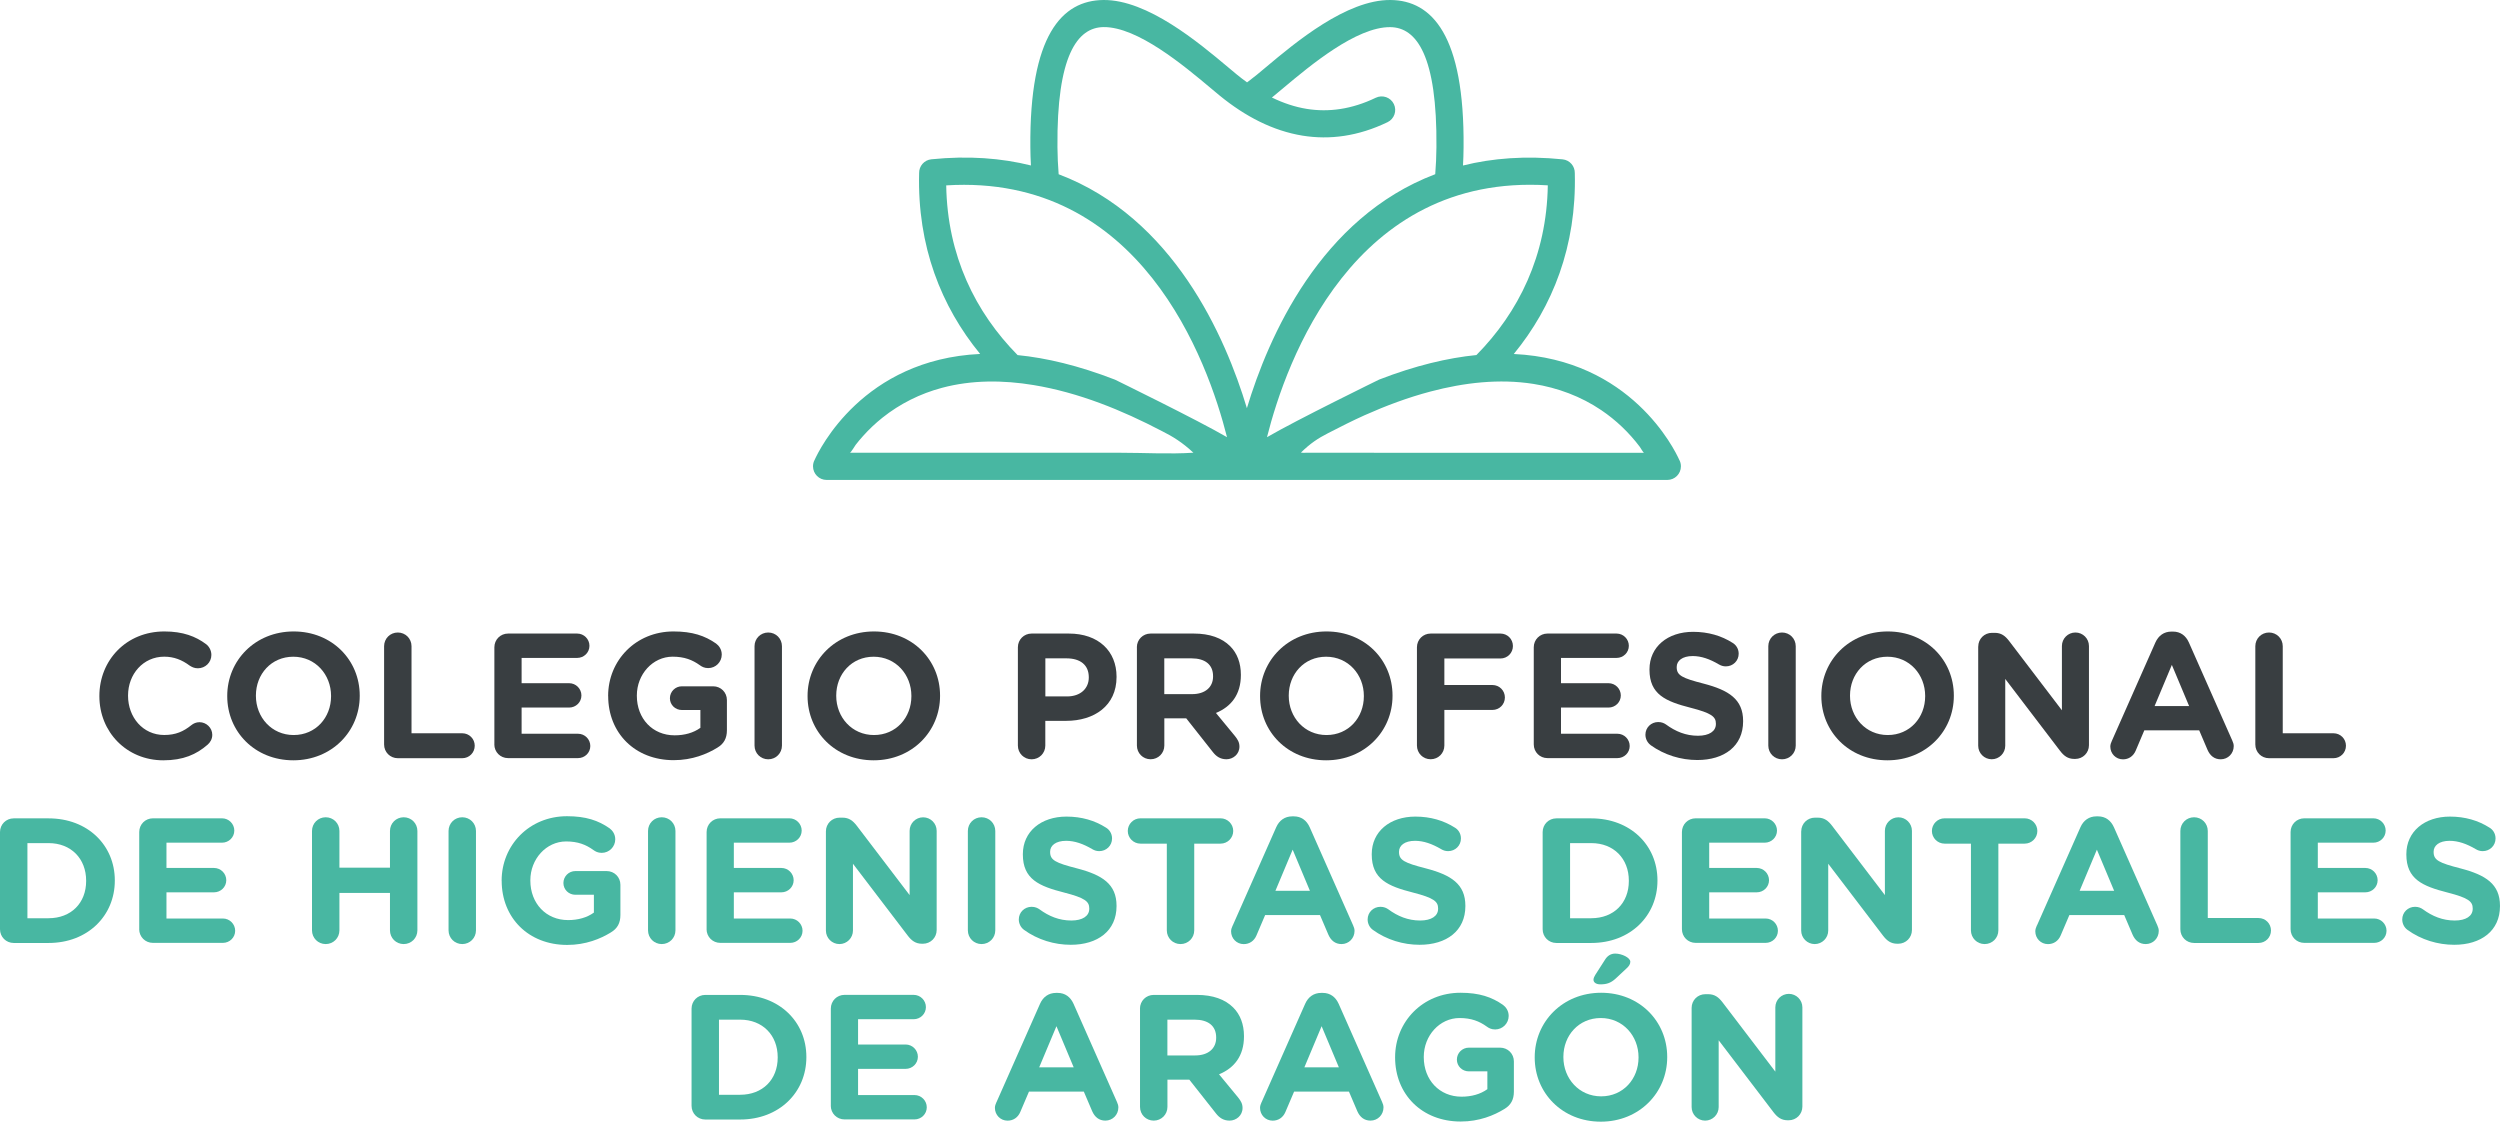 <?xml version="1.0" encoding="UTF-8"?> <svg xmlns="http://www.w3.org/2000/svg" id="Capa_1" viewBox="0 0 523.24 234.76"><defs><style> .cls-1 { fill: none; } .cls-2 { fill: #48b7a2; } .cls-3 { fill: #393e41; } </style></defs><g><g><path class="cls-2" d="M0,174.15c0-1.6,1.27-2.87,2.87-2.87h7.3c8.2,0,13.86,5.63,13.86,12.97v.07c0,7.34-5.67,13.04-13.86,13.04H2.87c-1.6,0-2.87-1.27-2.87-2.87v-20.35ZM10.17,192.18c4.7,0,7.86-3.17,7.86-7.79v-.07c0-4.62-3.17-7.86-7.86-7.86h-4.43v15.73h4.43Z"></path><path class="cls-2" d="M29.14,194.49v-20.35c0-1.6,1.27-2.87,2.87-2.87h14.46c1.42,0,2.57,1.16,2.57,2.57s-1.16,2.53-2.57,2.53h-11.63v5.29h9.95c1.42,0,2.57,1.16,2.57,2.57s-1.16,2.53-2.57,2.53h-9.95v5.48h11.81c1.42,0,2.57,1.16,2.57,2.57s-1.16,2.53-2.57,2.53h-14.65c-1.6,0-2.87-1.27-2.87-2.87Z"></path><path class="cls-2" d="M65.3,173.92c0-1.6,1.27-2.87,2.87-2.87s2.87,1.27,2.87,2.87v7.68h10.58v-7.68c0-1.6,1.27-2.87,2.87-2.87s2.87,1.27,2.87,2.87v20.8c0,1.6-1.27,2.87-2.87,2.87s-2.87-1.27-2.87-2.87v-7.83h-10.58v7.83c0,1.6-1.27,2.87-2.87,2.87s-2.87-1.27-2.87-2.87v-20.8Z"></path><path class="cls-2" d="M93.88,173.92c0-1.6,1.27-2.87,2.87-2.87s2.87,1.27,2.87,2.87v20.8c0,1.6-1.27,2.87-2.87,2.87s-2.87-1.27-2.87-2.87v-20.8Z"></path><path class="cls-2" d="M104.99,184.39v-.07c0-7.42,5.78-13.49,13.68-13.49,3.95,0,6.56.89,8.91,2.53.56.41,1.19,1.19,1.19,2.31,0,1.56-1.27,2.83-2.83,2.83-.82,0-1.34-.3-1.75-.6-1.56-1.12-3.24-1.79-5.7-1.79-4.17,0-7.49,3.69-7.49,8.12v.07c0,4.77,3.28,8.27,7.9,8.27,2.09,0,3.95-.52,5.4-1.57v-3.73h-3.88c-1.38,0-2.5-1.08-2.5-2.46s1.12-2.5,2.5-2.5h6.56c1.6,0,2.87,1.27,2.87,2.87v6.33c0,1.68-.63,2.83-2.01,3.65-2.13,1.31-5.22,2.61-9.13,2.61-8.12,0-13.71-5.7-13.71-13.42Z"></path><path class="cls-2" d="M135.63,173.92c0-1.6,1.27-2.87,2.87-2.87s2.87,1.27,2.87,2.87v20.8c0,1.6-1.27,2.87-2.87,2.87s-2.87-1.27-2.87-2.87v-20.8Z"></path><path class="cls-2" d="M147.89,194.49v-20.35c0-1.6,1.27-2.87,2.87-2.87h14.46c1.42,0,2.57,1.16,2.57,2.57s-1.16,2.53-2.57,2.53h-11.63v5.29h9.95c1.42,0,2.57,1.16,2.57,2.57s-1.16,2.53-2.57,2.53h-9.95v5.48h11.81c1.42,0,2.57,1.16,2.57,2.57s-1.16,2.53-2.57,2.53h-14.65c-1.6,0-2.87-1.27-2.87-2.87Z"></path><path class="cls-2" d="M172.86,174c0-1.6,1.27-2.87,2.87-2.87h.6c1.38,0,2.2.67,2.98,1.68l11.07,14.53v-13.45c0-1.57,1.27-2.83,2.83-2.83s2.83,1.27,2.83,2.83v20.76c0,1.6-1.27,2.87-2.87,2.87h-.19c-1.38,0-2.2-.67-2.98-1.68l-11.48-15.06v13.98c0,1.56-1.27,2.83-2.83,2.83s-2.83-1.27-2.83-2.83v-20.76Z"></path><path class="cls-2" d="M202.57,173.92c0-1.6,1.27-2.87,2.87-2.87s2.87,1.27,2.87,2.87v20.8c0,1.6-1.27,2.87-2.87,2.87s-2.87-1.27-2.87-2.87v-20.8Z"></path><path class="cls-2" d="M214.31,194.6c-.63-.45-1.08-1.27-1.08-2.16,0-1.49,1.19-2.65,2.68-2.65.74,0,1.27.26,1.64.52,1.97,1.45,4.14,2.35,6.67,2.35,2.35,0,3.76-.93,3.76-2.46v-.07c0-1.45-.89-2.2-5.25-3.32-5.25-1.34-8.65-2.79-8.65-7.97v-.07c0-4.73,3.8-7.86,9.13-7.86,3.17,0,5.93.82,8.27,2.31.63.37,1.27,1.15,1.27,2.27,0,1.49-1.19,2.65-2.68,2.65-.56,0-1.01-.15-1.45-.41-1.9-1.12-3.69-1.75-5.48-1.75-2.2,0-3.35,1.01-3.35,2.27v.07c0,1.71,1.12,2.27,5.63,3.43,5.29,1.38,8.27,3.28,8.27,7.83v.07c0,5.18-3.95,8.09-9.58,8.09-3.43,0-6.9-1.04-9.8-3.13Z"></path><path class="cls-2" d="M244.2,176.57h-5.51c-1.45,0-2.65-1.19-2.65-2.65s1.19-2.65,2.65-2.65h16.77c1.45,0,2.65,1.19,2.65,2.65s-1.19,2.65-2.65,2.65h-5.51v18.15c0,1.6-1.27,2.87-2.87,2.87s-2.87-1.27-2.87-2.87v-18.15Z"></path><path class="cls-2" d="M258.02,193.67l9.09-20.54c.63-1.42,1.79-2.27,3.35-2.27h.33c1.57,0,2.69.86,3.32,2.27l9.09,20.54c.19.41.3.78.3,1.16,0,1.53-1.19,2.76-2.72,2.76-1.34,0-2.24-.78-2.76-1.97l-1.75-4.1h-11.48l-1.83,4.29c-.48,1.12-1.45,1.79-2.65,1.79-1.49,0-2.65-1.19-2.65-2.68,0-.41.15-.82.34-1.23ZM274.16,186.44l-3.61-8.61-3.61,8.61h7.23Z"></path><path class="cls-2" d="M287.32,194.6c-.64-.45-1.08-1.27-1.08-2.16,0-1.49,1.19-2.65,2.68-2.65.75,0,1.27.26,1.64.52,1.97,1.45,4.13,2.35,6.67,2.35,2.35,0,3.76-.93,3.76-2.46v-.07c0-1.45-.89-2.2-5.25-3.32-5.25-1.34-8.64-2.79-8.64-7.97v-.07c0-4.73,3.8-7.86,9.13-7.86,3.17,0,5.93.82,8.27,2.31.64.37,1.27,1.15,1.27,2.27,0,1.49-1.19,2.65-2.68,2.65-.56,0-1.01-.15-1.45-.41-1.9-1.12-3.69-1.75-5.48-1.75-2.2,0-3.35,1.01-3.35,2.27v.07c0,1.71,1.11,2.27,5.62,3.43,5.29,1.38,8.27,3.28,8.27,7.83v.07c0,5.18-3.95,8.09-9.58,8.09-3.43,0-6.9-1.04-9.8-3.13Z"></path><path class="cls-2" d="M322.87,174.15c0-1.6,1.27-2.87,2.87-2.87h7.3c8.2,0,13.86,5.63,13.86,12.97v.07c0,7.34-5.67,13.04-13.86,13.04h-7.3c-1.61,0-2.87-1.27-2.87-2.87v-20.35ZM333.05,192.18c4.7,0,7.86-3.17,7.86-7.79v-.07c0-4.62-3.16-7.86-7.86-7.86h-4.44v15.73h4.44Z"></path><path class="cls-2" d="M352.02,194.49v-20.35c0-1.6,1.27-2.87,2.87-2.87h14.46c1.42,0,2.57,1.16,2.57,2.57s-1.16,2.53-2.57,2.53h-11.62v5.29h9.95c1.42,0,2.57,1.16,2.57,2.57s-1.16,2.53-2.57,2.53h-9.95v5.48h11.81c1.42,0,2.57,1.16,2.57,2.57s-1.16,2.53-2.57,2.53h-14.65c-1.6,0-2.87-1.27-2.87-2.87Z"></path><path class="cls-2" d="M376.99,174c0-1.6,1.27-2.87,2.87-2.87h.59c1.38,0,2.2.67,2.98,1.68l11.07,14.53v-13.45c0-1.57,1.27-2.83,2.83-2.83s2.83,1.27,2.83,2.83v20.76c0,1.6-1.27,2.87-2.87,2.87h-.19c-1.38,0-2.2-.67-2.98-1.68l-11.48-15.06v13.98c0,1.56-1.27,2.83-2.83,2.83s-2.83-1.27-2.83-2.83v-20.76Z"></path><path class="cls-2" d="M412.51,176.57h-5.52c-1.45,0-2.65-1.19-2.65-2.65s1.19-2.65,2.65-2.65h16.77c1.46,0,2.65,1.19,2.65,2.65s-1.19,2.65-2.65,2.65h-5.51v18.15c0,1.6-1.27,2.87-2.87,2.87s-2.87-1.27-2.87-2.87v-18.15Z"></path><path class="cls-2" d="M426.34,193.67l9.09-20.54c.63-1.42,1.79-2.27,3.35-2.27h.33c1.56,0,2.68.86,3.32,2.27l9.09,20.54c.19.41.3.78.3,1.16,0,1.53-1.19,2.76-2.72,2.76-1.34,0-2.24-.78-2.76-1.97l-1.75-4.1h-11.48l-1.83,4.29c-.48,1.12-1.45,1.79-2.65,1.79-1.49,0-2.65-1.19-2.65-2.68,0-.41.15-.82.33-1.23ZM442.48,186.44l-3.61-8.61-3.61,8.61h7.23Z"></path><path class="cls-2" d="M456.34,173.92c0-1.6,1.27-2.87,2.87-2.87s2.87,1.27,2.87,2.87v18.22h10.62c1.45,0,2.61,1.16,2.61,2.61s-1.16,2.61-2.61,2.61h-13.49c-1.6,0-2.87-1.27-2.87-2.87v-20.57Z"></path><path class="cls-2" d="M479.41,194.49v-20.35c0-1.6,1.27-2.87,2.87-2.87h14.46c1.42,0,2.57,1.16,2.57,2.57s-1.16,2.53-2.57,2.53h-11.63v5.29h9.95c1.42,0,2.57,1.16,2.57,2.57s-1.16,2.53-2.57,2.53h-9.95v5.48h11.81c1.42,0,2.57,1.16,2.57,2.57s-1.16,2.53-2.57,2.53h-14.64c-1.61,0-2.87-1.27-2.87-2.87Z"></path><path class="cls-2" d="M503.86,194.6c-.64-.45-1.08-1.27-1.08-2.16,0-1.49,1.19-2.65,2.68-2.65.75,0,1.27.26,1.64.52,1.97,1.45,4.13,2.35,6.67,2.35,2.35,0,3.76-.93,3.76-2.46v-.07c0-1.45-.89-2.2-5.25-3.32-5.25-1.34-8.64-2.79-8.64-7.97v-.07c0-4.73,3.8-7.86,9.13-7.86,3.17,0,5.93.82,8.27,2.31.64.37,1.27,1.15,1.27,2.27,0,1.49-1.19,2.65-2.68,2.65-.56,0-1.01-.15-1.45-.41-1.9-1.12-3.69-1.75-5.48-1.75-2.2,0-3.35,1.01-3.35,2.27v.07c0,1.71,1.11,2.27,5.62,3.43,5.29,1.38,8.27,3.28,8.27,7.83v.07c0,5.18-3.95,8.09-9.58,8.09-3.43,0-6.9-1.04-9.8-3.13Z"></path><path class="cls-2" d="M144.74,211.1c0-1.6,1.27-2.87,2.87-2.87h7.3c8.2,0,13.86,5.63,13.86,12.97v.07c0,7.34-5.67,13.04-13.86,13.04h-7.3c-1.6,0-2.87-1.27-2.87-2.87v-20.35ZM154.91,229.13c4.7,0,7.86-3.17,7.86-7.79v-.07c0-4.62-3.17-7.86-7.86-7.86h-4.43v15.73h4.43Z"></path><path class="cls-2" d="M173.89,231.44v-20.35c0-1.6,1.27-2.87,2.87-2.87h14.46c1.42,0,2.57,1.16,2.57,2.57s-1.16,2.53-2.57,2.53h-11.63v5.29h9.95c1.42,0,2.57,1.16,2.57,2.57s-1.16,2.53-2.57,2.53h-9.95v5.48h11.81c1.42,0,2.57,1.16,2.57,2.57s-1.16,2.53-2.57,2.53h-14.65c-1.6,0-2.87-1.27-2.87-2.87Z"></path><path class="cls-2" d="M208.59,230.62l9.09-20.54c.63-1.42,1.79-2.27,3.35-2.27h.33c1.57,0,2.68.86,3.32,2.27l9.09,20.54c.19.41.3.78.3,1.16,0,1.53-1.19,2.76-2.72,2.76-1.34,0-2.24-.78-2.76-1.97l-1.75-4.1h-11.48l-1.83,4.29c-.48,1.12-1.45,1.79-2.65,1.79-1.49,0-2.65-1.19-2.65-2.68,0-.41.15-.82.34-1.23ZM224.72,223.39l-3.61-8.61-3.61,8.61h7.23Z"></path><path class="cls-2" d="M238.59,211.1c0-1.6,1.27-2.87,2.87-2.87h9.06c3.32,0,5.89.93,7.6,2.65,1.45,1.45,2.24,3.5,2.24,5.96v.07c0,4.1-2.05,6.63-5.22,7.94l3.99,4.84c.56.71.93,1.3.93,2.2,0,1.6-1.34,2.65-2.72,2.65-1.3,0-2.16-.63-2.83-1.49l-5.59-7.08h-4.58v5.7c0,1.6-1.27,2.87-2.87,2.87s-2.87-1.27-2.87-2.87v-20.57ZM250.14,220.9c2.79,0,4.4-1.49,4.4-3.69v-.07c0-2.46-1.71-3.73-4.51-3.73h-5.7v7.49h5.81Z"></path><path class="cls-2" d="M264.08,230.62l9.09-20.54c.63-1.42,1.79-2.27,3.35-2.27h.33c1.56,0,2.68.86,3.32,2.27l9.09,20.54c.19.41.3.78.3,1.16,0,1.53-1.19,2.76-2.72,2.76-1.34,0-2.24-.78-2.76-1.97l-1.75-4.1h-11.48l-1.83,4.29c-.48,1.12-1.45,1.79-2.65,1.79-1.49,0-2.65-1.19-2.65-2.68,0-.41.15-.82.34-1.23ZM280.22,223.39l-3.61-8.61-3.61,8.61h7.23Z"></path><path class="cls-2" d="M291.99,221.34v-.07c0-7.42,5.78-13.49,13.68-13.49,3.95,0,6.56.9,8.9,2.54.56.41,1.19,1.19,1.19,2.31,0,1.56-1.27,2.83-2.83,2.83-.82,0-1.34-.3-1.75-.6-1.56-1.12-3.24-1.79-5.7-1.79-4.18,0-7.49,3.69-7.49,8.12v.07c0,4.77,3.28,8.27,7.9,8.27,2.09,0,3.95-.52,5.41-1.57v-3.73h-3.88c-1.38,0-2.5-1.08-2.5-2.46s1.12-2.5,2.5-2.5h6.56c1.6,0,2.87,1.27,2.87,2.87v6.33c0,1.68-.63,2.83-2.01,3.65-2.13,1.31-5.22,2.61-9.13,2.61-8.12,0-13.72-5.7-13.72-13.42Z"></path><path class="cls-2" d="M321.21,221.34v-.07c0-7.42,5.85-13.49,13.9-13.49s13.83,6,13.83,13.42v.07c0,7.42-5.85,13.49-13.9,13.49s-13.83-6-13.83-13.42ZM342.94,221.34v-.07c0-4.47-3.28-8.2-7.9-8.2s-7.83,3.65-7.83,8.12v.07c0,4.47,3.28,8.2,7.9,8.2s7.83-3.65,7.83-8.12ZM333.51,205.06c0-.34.19-.71.37-1.01l2.05-3.2c.48-.78,1.19-1.27,2.13-1.27,1.38,0,3.16.86,3.16,1.71,0,.52-.3.93-.74,1.34l-2.31,2.16c-1.08,1-1.98,1.23-3.24,1.23-.82,0-1.42-.37-1.42-.97Z"></path><path class="cls-2" d="M354.05,210.95c0-1.6,1.27-2.87,2.87-2.87h.6c1.38,0,2.2.67,2.98,1.68l11.07,14.53v-13.45c0-1.57,1.27-2.83,2.83-2.83s2.83,1.27,2.83,2.83v20.76c0,1.6-1.27,2.87-2.87,2.87h-.19c-1.38,0-2.2-.67-2.98-1.68l-11.48-15.06v13.98c0,1.56-1.27,2.83-2.83,2.83s-2.83-1.27-2.83-2.83v-20.76Z"></path></g><g><path class="cls-3" d="M20.8,145.72v-.07c0-7.42,5.59-13.49,13.6-13.49,3.91,0,6.56,1.04,8.72,2.65.6.45,1.12,1.27,1.12,2.27,0,1.56-1.27,2.79-2.83,2.79-.78,0-1.3-.3-1.71-.56-1.6-1.19-3.28-1.87-5.33-1.87-4.4,0-7.57,3.65-7.57,8.12v.07c0,4.47,3.09,8.2,7.57,8.2,2.42,0,4.03-.74,5.67-2.05.45-.37,1.04-.63,1.71-.63,1.45,0,2.68,1.19,2.68,2.65,0,.89-.45,1.6-.97,2.05-2.35,2.05-5.1,3.28-9.28,3.28-7.68,0-13.38-5.93-13.38-13.42Z"></path><path class="cls-3" d="M47.56,145.72v-.07c0-7.42,5.85-13.49,13.9-13.49s13.83,6,13.83,13.41v.07c0,7.42-5.85,13.49-13.9,13.49s-13.83-6-13.83-13.42ZM69.29,145.72v-.07c0-4.47-3.28-8.2-7.9-8.2s-7.83,3.65-7.83,8.12v.07c0,4.47,3.28,8.2,7.9,8.2s7.83-3.65,7.83-8.12Z"></path><path class="cls-3" d="M80.39,135.25c0-1.6,1.27-2.87,2.87-2.87s2.87,1.27,2.87,2.87v18.22h10.62c1.45,0,2.61,1.16,2.61,2.61s-1.16,2.61-2.61,2.61h-13.49c-1.6,0-2.87-1.27-2.87-2.87v-20.57Z"></path><path class="cls-3" d="M103.47,155.82v-20.35c0-1.6,1.27-2.87,2.87-2.87h14.46c1.42,0,2.57,1.16,2.57,2.57s-1.16,2.53-2.57,2.53h-11.63v5.29h9.95c1.42,0,2.57,1.16,2.57,2.57s-1.16,2.53-2.57,2.53h-9.95v5.48h11.81c1.42,0,2.57,1.16,2.57,2.57s-1.16,2.53-2.57,2.53h-14.65c-1.6,0-2.87-1.27-2.87-2.87Z"></path><path class="cls-3" d="M127.28,145.72v-.07c0-7.42,5.78-13.49,13.68-13.49,3.95,0,6.56.89,8.91,2.53.56.41,1.19,1.19,1.19,2.31,0,1.56-1.27,2.83-2.83,2.83-.82,0-1.34-.3-1.75-.6-1.56-1.12-3.24-1.79-5.7-1.79-4.17,0-7.49,3.69-7.49,8.12v.07c0,4.77,3.28,8.27,7.9,8.27,2.09,0,3.95-.52,5.4-1.57v-3.73h-3.88c-1.38,0-2.5-1.08-2.5-2.46s1.12-2.5,2.5-2.5h6.56c1.6,0,2.87,1.27,2.87,2.87v6.33c0,1.68-.63,2.83-2.01,3.65-2.13,1.31-5.22,2.61-9.13,2.61-8.12,0-13.71-5.7-13.71-13.42Z"></path><path class="cls-3" d="M157.92,135.25c0-1.6,1.27-2.87,2.87-2.87s2.87,1.27,2.87,2.87v20.8c0,1.6-1.27,2.87-2.87,2.87s-2.87-1.27-2.87-2.87v-20.8Z"></path><path class="cls-3" d="M169.02,145.72v-.07c0-7.42,5.85-13.49,13.9-13.49s13.83,6,13.83,13.41v.07c0,7.42-5.85,13.49-13.9,13.49s-13.83-6-13.83-13.42ZM190.75,145.72v-.07c0-4.47-3.28-8.2-7.9-8.2s-7.83,3.65-7.83,8.12v.07c0,4.47,3.28,8.2,7.9,8.2s7.83-3.65,7.83-8.12Z"></path><path class="cls-3" d="M213.04,135.47c0-1.6,1.27-2.87,2.87-2.87h7.79c6.22,0,9.99,3.69,9.99,9.02v.08c0,6.04-4.7,9.17-10.55,9.17h-4.36v5.18c0,1.6-1.27,2.87-2.87,2.87s-2.87-1.27-2.87-2.87v-20.57ZM223.33,145.76c2.87,0,4.55-1.71,4.55-3.95v-.07c0-2.57-1.79-3.95-4.66-3.95h-4.43v7.97h4.55Z"></path><path class="cls-3" d="M237.94,135.47c0-1.6,1.27-2.87,2.87-2.87h9.06c3.32,0,5.89.93,7.6,2.65,1.45,1.45,2.24,3.5,2.24,5.96v.07c0,4.1-2.05,6.63-5.22,7.94l3.99,4.84c.56.71.93,1.3.93,2.2,0,1.6-1.34,2.65-2.72,2.65-1.31,0-2.16-.63-2.83-1.49l-5.59-7.08h-4.58v5.7c0,1.6-1.27,2.87-2.87,2.87s-2.87-1.27-2.87-2.87v-20.57ZM249.49,145.28c2.79,0,4.4-1.49,4.4-3.69v-.07c0-2.46-1.71-3.73-4.51-3.73h-5.7v7.49h5.81Z"></path><path class="cls-3" d="M263.73,145.72v-.07c0-7.42,5.85-13.49,13.9-13.49s13.82,6,13.82,13.41v.07c0,7.42-5.85,13.49-13.9,13.49s-13.82-6-13.82-13.42ZM285.45,145.72v-.07c0-4.47-3.28-8.2-7.9-8.2s-7.82,3.65-7.82,8.12v.07c0,4.47,3.28,8.2,7.9,8.2s7.82-3.65,7.82-8.12Z"></path><path class="cls-3" d="M296.56,135.47c0-1.6,1.27-2.87,2.87-2.87h14.61c1.45,0,2.61,1.16,2.61,2.61s-1.16,2.61-2.61,2.61h-11.74v5.55h10.06c1.45,0,2.61,1.16,2.61,2.61s-1.16,2.61-2.61,2.61h-10.06v7.45c0,1.6-1.27,2.87-2.87,2.87s-2.87-1.27-2.87-2.87v-20.57Z"></path><path class="cls-3" d="M321.01,155.82v-20.35c0-1.6,1.27-2.87,2.87-2.87h14.46c1.42,0,2.57,1.16,2.57,2.57s-1.16,2.53-2.57,2.53h-11.63v5.29h9.95c1.42,0,2.57,1.16,2.57,2.57s-1.16,2.53-2.57,2.53h-9.95v5.48h11.81c1.42,0,2.57,1.16,2.57,2.57s-1.16,2.53-2.57,2.53h-14.64c-1.61,0-2.87-1.27-2.87-2.87Z"></path><path class="cls-3" d="M345.46,155.93c-.63-.45-1.08-1.27-1.08-2.16,0-1.49,1.19-2.65,2.68-2.65.74,0,1.27.26,1.64.52,1.98,1.45,4.14,2.35,6.67,2.35,2.35,0,3.76-.93,3.76-2.46v-.07c0-1.45-.9-2.2-5.26-3.32-5.25-1.34-8.64-2.79-8.64-7.97v-.07c0-4.73,3.8-7.86,9.13-7.86,3.17,0,5.93.82,8.27,2.31.63.37,1.27,1.15,1.27,2.27,0,1.49-1.19,2.65-2.68,2.65-.56,0-1.01-.15-1.46-.41-1.9-1.12-3.69-1.75-5.48-1.75-2.2,0-3.35,1.01-3.35,2.27v.07c0,1.71,1.12,2.27,5.63,3.43,5.29,1.38,8.27,3.28,8.27,7.83v.07c0,5.18-3.95,8.09-9.58,8.09-3.43,0-6.9-1.04-9.8-3.13Z"></path><path class="cls-3" d="M370.1,135.25c0-1.6,1.27-2.87,2.87-2.87s2.87,1.27,2.87,2.87v20.8c0,1.6-1.27,2.87-2.87,2.87s-2.87-1.27-2.87-2.87v-20.8Z"></path><path class="cls-3" d="M381.2,145.72v-.07c0-7.42,5.85-13.49,13.9-13.49s13.83,6,13.83,13.41v.07c0,7.42-5.85,13.49-13.9,13.49s-13.83-6-13.83-13.42ZM402.93,145.72v-.07c0-4.47-3.28-8.2-7.9-8.2s-7.83,3.65-7.83,8.12v.07c0,4.47,3.28,8.2,7.9,8.2s7.83-3.65,7.83-8.12Z"></path><path class="cls-3" d="M414.04,135.32c0-1.6,1.27-2.87,2.87-2.87h.59c1.38,0,2.2.67,2.98,1.68l11.07,14.53v-13.45c0-1.57,1.27-2.83,2.83-2.83s2.83,1.27,2.83,2.83v20.76c0,1.6-1.27,2.87-2.87,2.87h-.19c-1.38,0-2.2-.67-2.98-1.68l-11.48-15.06v13.98c0,1.56-1.27,2.83-2.83,2.83s-2.83-1.27-2.83-2.83v-20.76Z"></path><path class="cls-3" d="M442.03,155l9.09-20.54c.64-1.42,1.79-2.27,3.35-2.27h.33c1.57,0,2.69.86,3.32,2.27l9.09,20.54c.19.41.3.78.3,1.16,0,1.53-1.19,2.76-2.72,2.76-1.34,0-2.24-.78-2.76-1.97l-1.75-4.1h-11.48l-1.82,4.29c-.49,1.12-1.45,1.79-2.65,1.79-1.49,0-2.65-1.19-2.65-2.68,0-.41.15-.82.34-1.23ZM458.17,147.77l-3.61-8.61-3.61,8.61h7.23Z"></path><path class="cls-3" d="M472.03,135.25c0-1.6,1.27-2.87,2.87-2.87s2.87,1.27,2.87,2.87v18.22h10.62c1.45,0,2.61,1.16,2.61,2.61s-1.16,2.61-2.61,2.61h-13.49c-1.61,0-2.87-1.27-2.87-2.87v-20.57Z"></path></g></g><g><path class="cls-1" d="M300.4,36.45c.15-1.83.23-3.72.25-5.65.17-19.13-4.15-25.08-9.67-25.13-7.09-.06-16.77,8.05-22.37,12.74-.8.67-1.53,1.29-1.92,1.6-.15.13-.32.26-.48.39,2.38,1.17,4.81,1.98,7.3,2.38,4.58.74,9.41.09,14.44-2.33,1.41-.68,3.11-.09,3.79,1.32.68,1.41.09,3.11-1.32,3.79-6.14,2.96-12.09,3.74-17.8,2.82-6.18-1-11.98-3.99-17.33-8.38-.38-.31-1.12-.93-1.92-1.6-5.6-4.69-15.28-12.8-22.37-12.74-5.53.05-9.84,5.99-9.67,25.13.02,1.93.1,3.81.25,5.65,24.04,9.1,34.92,34.04,39.42,48.97,4.49-14.93,15.38-39.88,39.42-48.97Z"></path><polygon class="cls-1" points="265.18 91.49 265.18 91.49 265.18 91.49 265.18 91.49"></polygon><path class="cls-2" d="M351.47,96.26c-.98-2.19-10.15-21.02-34.64-22.17,8.13-9.92,13.16-22.57,12.77-37.85.03-1.47-1.06-2.74-2.55-2.89-7.77-.79-14.69-.25-20.85,1.29.07-1.24.11-2.51.12-3.79C306.53,7.38,299.72.08,291.03,0c-9.2-.08-19.88,8.87-26.06,14.05-.59.49-1.13.94-1.87,1.56-.64.52-1.21.97-1.71,1.34-.13.1-.26.19-.39.29-.71-.51-1.41-1.05-2.11-1.62-.75-.61-1.28-1.06-1.87-1.56C250.83,8.87,240.15-.08,230.95,0c-8.7.08-15.51,7.38-15.3,30.84.01,1.28.05,2.55.12,3.79-6.16-1.54-13.08-2.08-20.85-1.29-1.48.15-2.58,1.42-2.55,2.89-.4,15.29,4.63,27.93,12.77,37.85-24.49,1.15-33.65,19.98-34.64,22.17-.22.4-.34.86-.34,1.35,0,1.57,1.27,2.85,2.85,2.85h175.95c1.57,0,2.85-1.27,2.85-2.85,0-.49-.12-.95-.34-1.35ZM234.46,94.76h-56.58c.19,0,1.06-1.47,1.21-1.66.49-.63,1-1.25,1.54-1.84,1.24-1.39,2.6-2.67,4.05-3.83,3.67-2.93,7.93-5.05,12.47-6.26,6.24-1.67,12.82-1.63,19.16-.58,9.45,1.56,18.47,5.23,26.91,9.65,2.19,1.1,4.21,2.32,6.55,4.51-5.05.33-10.23.01-15.31.01ZM233.33,79.45c-7.59-2.94-14.35-4.54-20.35-5.13-8.83-8.95-14.71-20.82-14.94-35.52,40.69-2.53,54.75,36.77,58.77,52.7-6.11-3.57-23.47-12.05-23.47-12.05ZM221.57,36.45c-.15-1.83-.23-3.72-.25-5.65-.17-19.13,4.15-25.08,9.67-25.13,7.09-.06,16.77,8.05,22.37,12.74.8.67,1.53,1.29,1.92,1.6,5.36,4.38,11.15,7.37,17.33,8.38,5.7.92,11.65.14,17.8-2.82,1.41-.68,2-2.38,1.32-3.79-.68-1.41-2.38-2-3.79-1.32-5.03,2.42-9.85,3.07-14.44,2.33-2.48-.4-4.92-1.22-7.3-2.38.17-.13.33-.26.48-.39.38-.31,1.12-.93,1.92-1.6,5.6-4.69,15.28-12.8,22.37-12.74,5.53.05,9.84,5.99,9.67,25.13-.02,1.93-.1,3.82-.25,5.65-24.04,9.1-34.92,34.04-39.42,48.97-4.49-14.93-15.38-39.88-39.42-48.97ZM265.18,91.49h0c4.01-15.93,18.08-55.24,58.77-52.7-.23,14.7-6.11,26.57-14.94,35.52-6,.6-12.76,2.19-20.35,5.13,0,0,0,0,0,0h0s-17.35,8.48-23.46,12.05c0,0,0,0,0,0h0ZM287.58,94.76h-14.19c-.36,0-.79.03-1.11-.04,1.95-1.91,3.58-2.99,5.66-4.05,2.54-1.31,5.07-2.6,7.68-3.77,4.48-2,9.09-3.72,13.83-4.97,6.97-1.84,14.33-2.71,21.49-1.58,5.07.8,9.96,2.62,14.21,5.5,3.09,2.09,5.82,4.7,8.06,7.68.11.15.74,1.24.88,1.24h-56.52Z"></path></g></svg> 